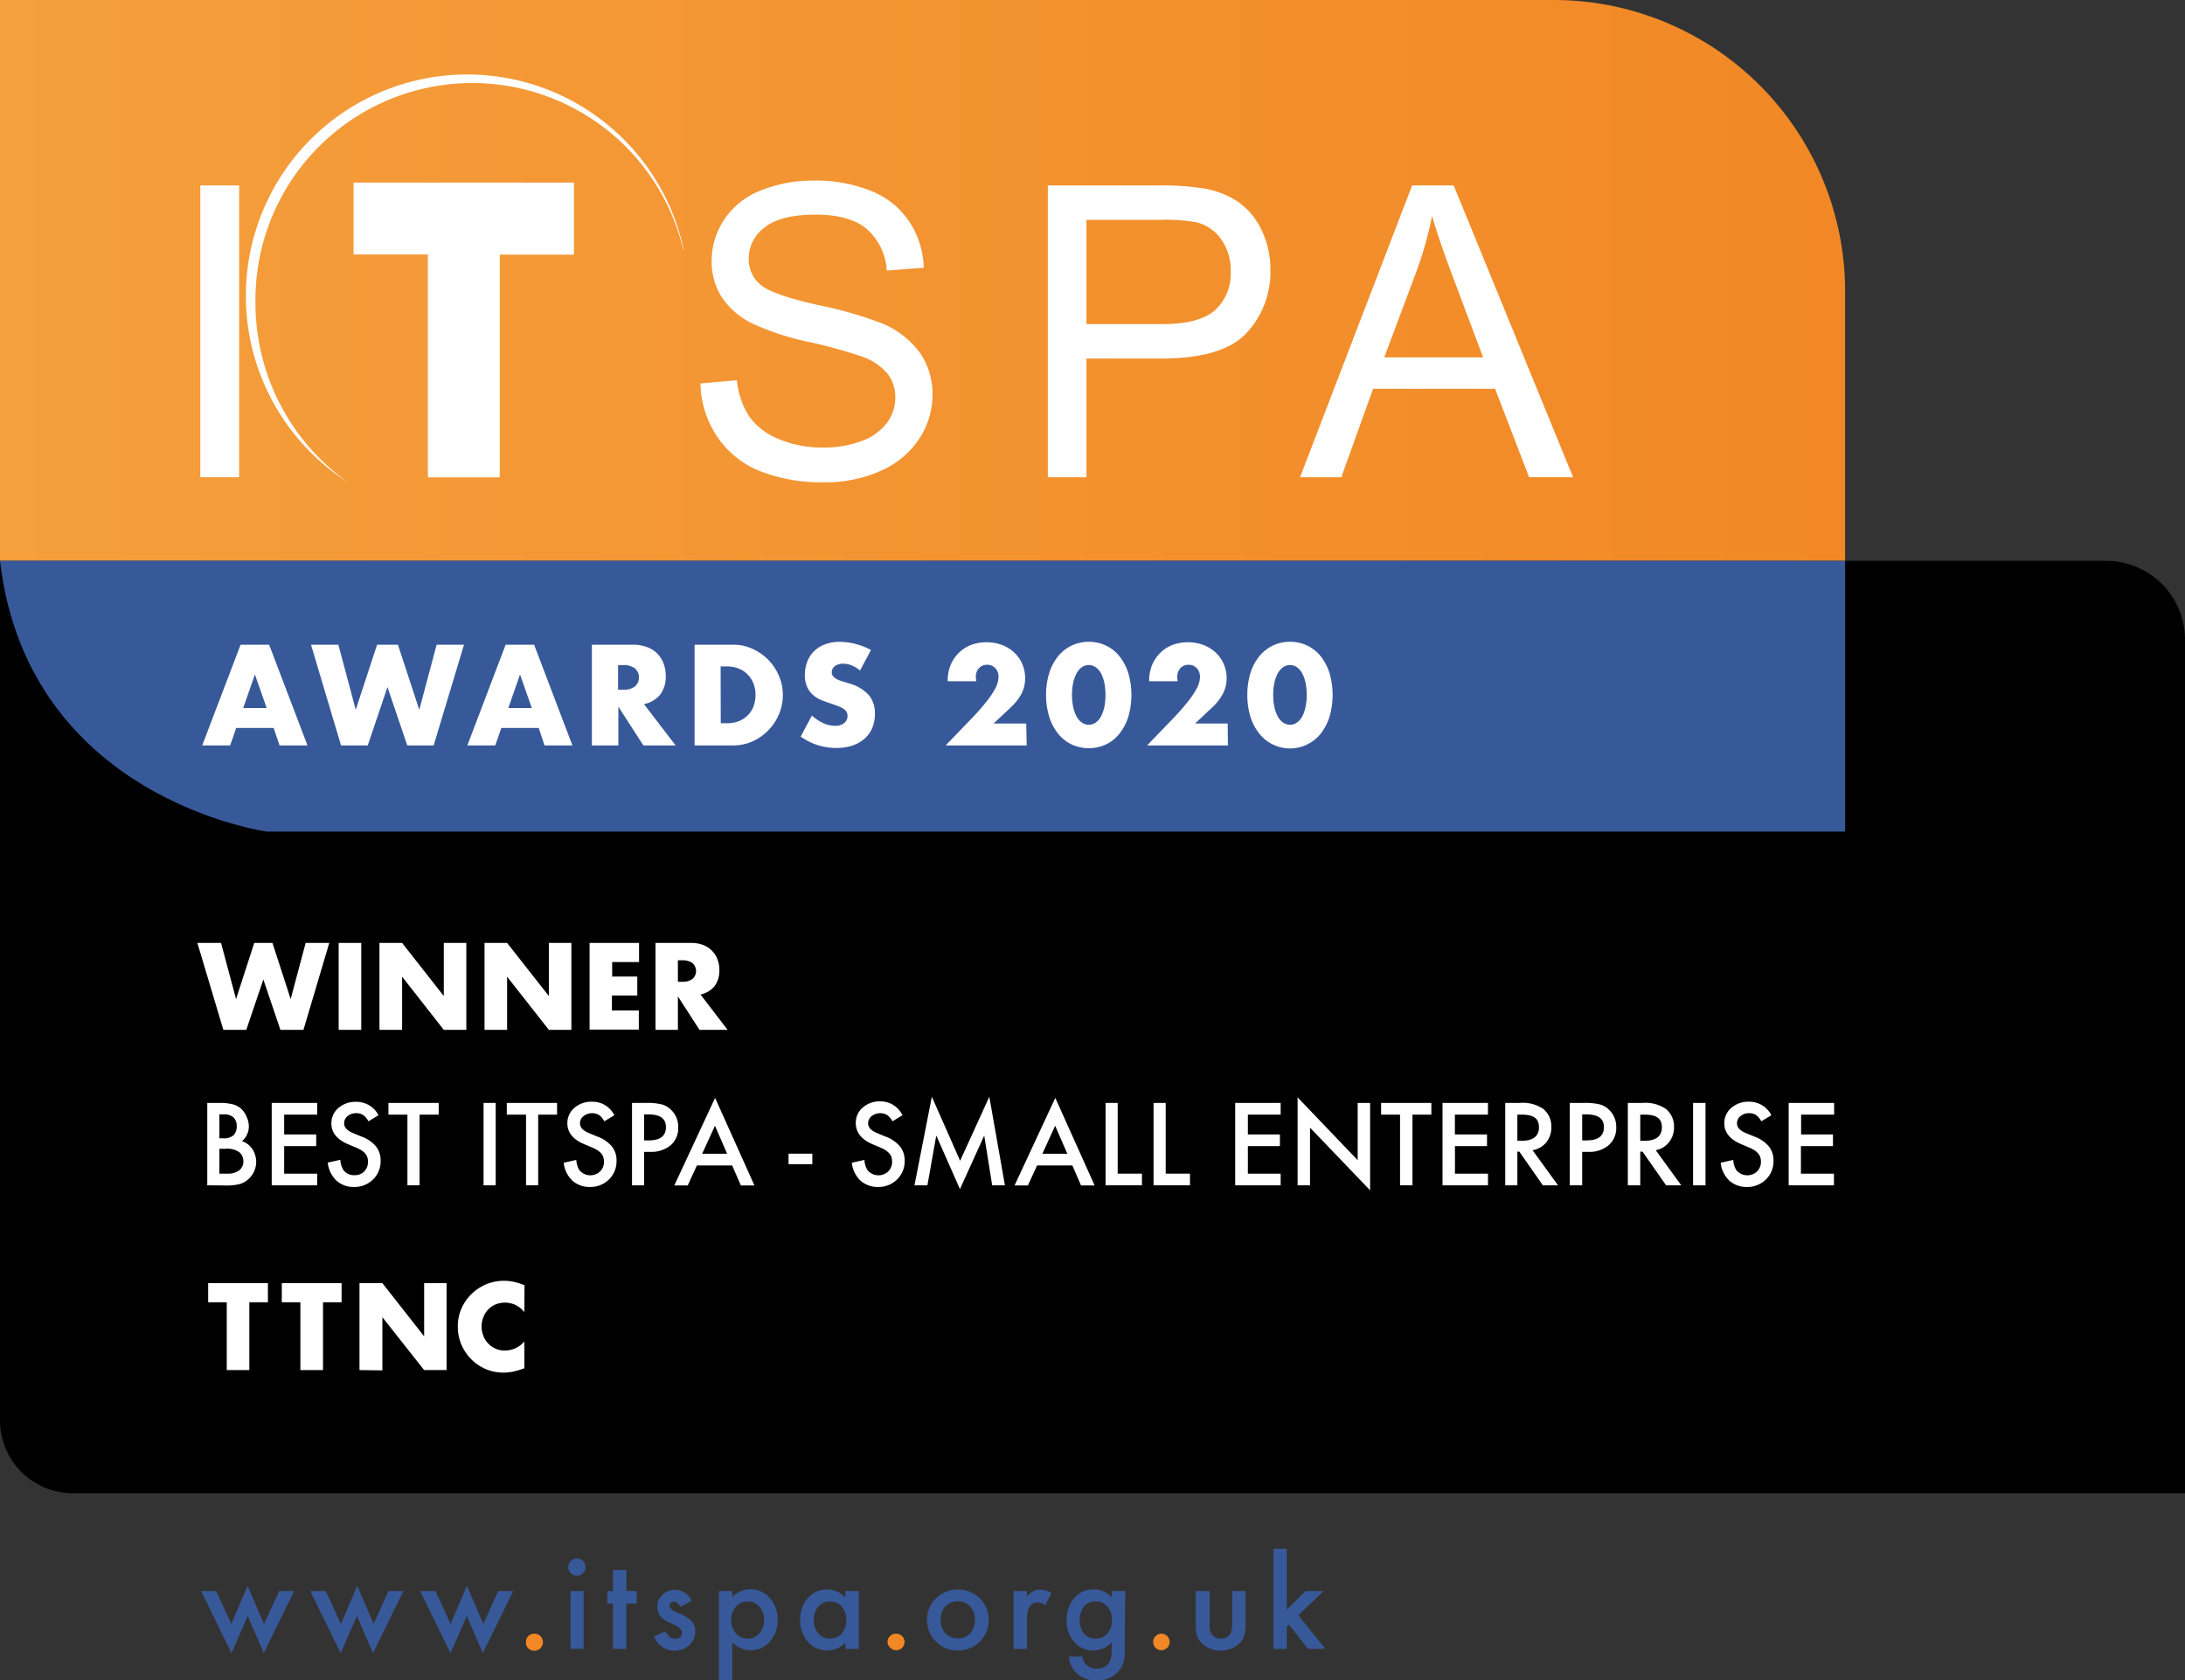 <svg id="Layer_1" data-name="Layer 1" xmlns="http://www.w3.org/2000/svg" xmlns:xlink="http://www.w3.org/1999/xlink" viewBox="0 0 360 276.83"><rect x="0" y="0" width="360" height="276.83" fill="#333333" stroke="none"/><defs><style>.cls-1{fill:url(#linear-gradient);}.cls-2{fill:#fff;}.cls-3{fill:#385999;}.cls-4{fill:#f18825;}</style><linearGradient id="linear-gradient" y1="46.2" x2="303.96" y2="46.2" gradientUnits="userSpaceOnUse"><stop offset="0" stop-color="#f59f3d"/><stop offset="1" stop-color="#f18825"/></linearGradient></defs><path d="M0,92.39H347a13,13,0,0,1,13,13V246a0,0,0,0,1,0,0H12A12,12,0,0,1,0,234V92.39a0,0,0,0,1,0,0Z"/><path class="cls-1" d="M0,0H256a48,48,0,0,1,48,48V92.39a0,0,0,0,1,0,0H0a0,0,0,0,1,0,0V0A0,0,0,0,1,0,0Z"/><path class="cls-2" d="M33,78.61V30.55H39.4V78.61Z"/><path class="cls-2" d="M115.41,63.17l6-.53a13.28,13.28,0,0,0,2,5.92,10.83,10.83,0,0,0,4.84,3.74,18.3,18.3,0,0,0,7.38,1.43A17.7,17.7,0,0,0,142,72.64a9,9,0,0,0,4.15-3,6.94,6.94,0,0,0,1.36-4.12,6.28,6.28,0,0,0-1.31-4,9.76,9.76,0,0,0-4.33-2.83,81.84,81.84,0,0,0-8.56-2.35,43.69,43.69,0,0,1-9.27-3A12.92,12.92,0,0,1,118.94,49a10.94,10.94,0,0,1-1.69-6,12.28,12.28,0,0,1,2.06-6.81,12.79,12.79,0,0,1,6-4.8,23,23,0,0,1,8.82-1.64,24.22,24.22,0,0,1,9.43,1.72,13.65,13.65,0,0,1,6.28,5.07,14.58,14.58,0,0,1,2.36,7.57l-6.1.46a9.83,9.83,0,0,0-3.33-6.88c-1.89-1.56-4.68-2.33-8.37-2.33q-5.77,0-8.41,2.11a6.34,6.34,0,0,0-2.64,5.1,5.44,5.44,0,0,0,1.87,4.26q1.83,1.68,9.58,3.43a64,64,0,0,1,10.64,3.06,14.67,14.67,0,0,1,6.2,4.9,12,12,0,0,1,2,6.84,13.07,13.07,0,0,1-2.2,7.23,14.41,14.41,0,0,1-6.31,5.27,21.93,21.93,0,0,1-9.26,1.89A27.59,27.59,0,0,1,125,77.53a15.36,15.36,0,0,1-6.92-5.72A16.28,16.28,0,0,1,115.41,63.17Z"/><path class="cls-2" d="M172.64,78.61V30.55h18.13a44.38,44.38,0,0,1,7.31.46A14.41,14.41,0,0,1,204,33.26a11.81,11.81,0,0,1,3.85,4.63,14.78,14.78,0,0,1,1.46,6.56,14.78,14.78,0,0,1-3.9,10.38q-3.9,4.24-14.1,4.24H179V78.61ZM179,53.4h12.43c4.11,0,7-.76,8.75-2.29a8.18,8.18,0,0,0,2.59-6.46,8.77,8.77,0,0,0-1.52-5.17,7.15,7.15,0,0,0-4-2.83,27.36,27.36,0,0,0-5.93-.43H179Z"/><path class="cls-2" d="M214.2,78.61l18.46-48.06h6.85l19.67,48.06h-7.25l-5.6-14.56h-20.1L221,78.61Zm13.87-19.73h16.29l-5-13.31q-2.29-6.07-3.41-10a60.54,60.54,0,0,1-2.59,9.18Z"/><polygon class="cls-2" points="94.56 41.95 94.56 30.08 58.25 30.08 58.25 41.92 70.5 41.92 70.5 78.64 82.34 78.64 82.34 41.95 94.56 41.95"/><path class="cls-2" d="M42.09,49.85a35.73,35.73,0,0,1,70.48-8.74l.07,0A36.47,36.47,0,1,0,57.29,79.44,36.26,36.26,0,0,1,42.09,49.85Z"/><path class="cls-3" d="M44,137S4.58,131.66,0,92.39H304V137Z"/><path class="cls-3" d="M35.62,262.12l2.49,5.43,2.68-6.3,2.71,6.3L46,262.12h2.46l-5,10.23-2.65-6.13-2.67,6.13-5-10.23Z"/><path class="cls-3" d="M53.68,262.12l2.49,5.43,2.69-6.3,2.7,6.3L64,262.12h2.46l-5,10.23-2.65-6.13-2.68,6.13-5-10.23Z"/><path class="cls-3" d="M71.75,262.12l2.49,5.43,2.69-6.3,2.7,6.3,2.46-5.43h2.46l-5,10.23-2.64-6.13-2.68,6.13-5-10.23Z"/><path class="cls-4" d="M86.65,270.54a1.29,1.29,0,0,1,.4-1,1.31,1.31,0,0,1,1-.4,1.33,1.33,0,0,1,1,.4A1.36,1.36,0,0,1,87,271.52,1.33,1.33,0,0,1,86.65,270.54Z"/><path class="cls-3" d="M93.63,258.17a1.43,1.43,0,0,1,1.42-1.42,1.39,1.39,0,0,1,1,.42,1.35,1.35,0,0,1,.42,1,1.38,1.38,0,0,1-.42,1,1.37,1.37,0,0,1-1,.42,1.43,1.43,0,0,1-1.43-1.44Zm2.53,3.95v9.51H94v-9.51Z"/><path class="cls-3" d="M103.19,264.17v7.46H101v-7.46h-.94v-2.05H101v-3.48h2.2v3.48h1.71v2.05Z"/><path class="cls-3" d="M113.92,263.74l-1.81,1c-.29-.59-.65-.88-1.07-.88a.77.77,0,0,0-.52.2.66.66,0,0,0-.21.51c0,.37.42.73,1.27,1.09a7.61,7.61,0,0,1,2.35,1.38,2.37,2.37,0,0,1,.61,1.71,3,3,0,0,1-1,2.31,3.64,3.64,0,0,1-5.77-1.46l1.87-.87a4.07,4.07,0,0,0,.6.87,1.36,1.36,0,0,0,1,.37c.74,0,1.11-.33,1.11-1,0-.39-.29-.76-.86-1.1l-.66-.32-.68-.32a4,4,0,0,1-1.34-.94,2.26,2.26,0,0,1-.5-1.53,2.69,2.69,0,0,1,.85-2.05,3,3,0,0,1,2.11-.81A2.88,2.88,0,0,1,113.92,263.74Z"/><path class="cls-3" d="M120.65,276.81h-2.2V262.12h2.2v1a4.06,4.06,0,0,1,2.95-1.3,4.1,4.1,0,0,1,3.23,1.44,5.24,5.24,0,0,1,1.29,3.63,5.1,5.1,0,0,1-1.28,3.56,4.16,4.16,0,0,1-6.19.08Zm5.23-9.87a3.25,3.25,0,0,0-.75-2.23,2.39,2.39,0,0,0-1.89-.87,2.5,2.5,0,0,0-2,.84,3.16,3.16,0,0,0-.76,2.21,3.2,3.2,0,0,0,.76,2.2,2.44,2.44,0,0,0,2,.85,2.35,2.35,0,0,0,1.88-.86A3.09,3.09,0,0,0,125.88,266.94Z"/><path class="cls-3" d="M139.29,262.12h2.21v9.51h-2.21v-1a4.21,4.21,0,0,1-6.18-.16,5.31,5.31,0,0,1-1.28-3.63,5.16,5.16,0,0,1,1.28-3.57,4.11,4.11,0,0,1,3.2-1.42,4,4,0,0,1,3,1.37Zm-5.21,4.73a3.33,3.33,0,0,0,.73,2.23,2.41,2.41,0,0,0,1.89.86,2.54,2.54,0,0,0,2-.84,3.62,3.62,0,0,0,0-4.41,2.5,2.5,0,0,0-2-.85,2.44,2.44,0,0,0-1.89.86A3.18,3.18,0,0,0,134.08,266.85Z"/><path class="cls-4" d="M146.23,270.54a1.29,1.29,0,0,1,.4-1,1.31,1.31,0,0,1,1-.4,1.35,1.35,0,0,1,1,.4,1.36,1.36,0,0,1-1.92,1.93A1.33,1.33,0,0,1,146.23,270.54Z"/><path class="cls-3" d="M152.74,266.81a4.77,4.77,0,0,1,1.48-3.51,5.22,5.22,0,0,1,7.21,0,5.11,5.11,0,0,1,0,7.16,5,5,0,0,1-3.65,1.44,4.82,4.82,0,0,1-3.58-1.47A4.93,4.93,0,0,1,152.74,266.81Zm2.25,0a3.18,3.18,0,0,0,.76,2.25,2.68,2.68,0,0,0,2.06.84,2.65,2.65,0,0,0,2.06-.83,3.54,3.54,0,0,0,0-4.43,2.92,2.92,0,0,0-4.1,0A3.06,3.06,0,0,0,155,266.85Z"/><path class="cls-3" d="M167,262.12h2.19V263a4.35,4.35,0,0,1,1.08-.87,2.48,2.48,0,0,1,1.13-.24,3.65,3.65,0,0,1,1.82.56l-1,2A2.09,2.09,0,0,0,171,264c-1.2,0-1.8.9-1.8,2.71v4.93H167Z"/><path class="cls-3" d="M185.31,271.41c0,.45,0,.84,0,1.19a6.68,6.68,0,0,1-.13.9,4,4,0,0,1-.91,1.84,4.47,4.47,0,0,1-3.55,1.49,4.69,4.69,0,0,1-3.13-1,4.16,4.16,0,0,1-1.47-2.92h2.21a2.44,2.44,0,0,0,.42,1.09,2.36,2.36,0,0,0,2,.89c1.61,0,2.41-1,2.41-3v-1.33a4.11,4.11,0,0,1-3,1.34,4.05,4.05,0,0,1-3.18-1.41,5.23,5.23,0,0,1-1.25-3.56,5.52,5.52,0,0,1,1.16-3.54,4,4,0,0,1,3.3-1.54,3.8,3.8,0,0,1,3,1.34v-1.08h2.2Zm-2.11-4.51a3.22,3.22,0,0,0-.74-2.22,2.46,2.46,0,0,0-1.93-.85,2.36,2.36,0,0,0-2,.93,3.85,3.85,0,0,0,0,4.28,2.38,2.38,0,0,0,2,.9,2.43,2.43,0,0,0,2-.91A3.29,3.29,0,0,0,183.2,266.9Z"/><path class="cls-4" d="M190,270.54a1.29,1.29,0,0,1,.4-1,1.33,1.33,0,0,1,1-.4,1.36,1.36,0,1,1-1,2.33A1.33,1.33,0,0,1,190,270.54Z"/><path class="cls-3" d="M199.29,262.12v5.46c0,1.58.62,2.36,1.86,2.36s1.87-.78,1.87-2.36v-5.46h2.2v5.51a6.06,6.06,0,0,1-.29,2,3.28,3.28,0,0,1-1,1.34,4.6,4.6,0,0,1-5.65,0,3.34,3.34,0,0,1-1-1.34,5.49,5.49,0,0,1-.27-2v-5.51Z"/><path class="cls-3" d="M212,255.14V265.2l3.1-3.08h2.95l-4.13,4,4.43,5.51h-2.85l-3.14-4L212,268v3.66h-2.19V255.14Z"/><path class="cls-2" d="M45.08,119.92H38.92l-1,2.88h-4.6l6.32-16.59h4.7l6.32,16.59h-4.6Zm-1.14-3.28L42,111.12l-1.93,5.52Z"/><path class="cls-2" d="M55.75,106.21l2.86,10.72,3.52-10.72h3.43l3.52,10.72,2.86-10.72h4.51l-5,16.59H67.1l-3.26-9.61-3.25,9.61h-4.4l-4.95-16.59Z"/><path class="cls-2" d="M88.76,119.92H82.6l-1,2.88H77l6.31-16.59H88l6.31,16.59h-4.6Zm-1.14-3.28-1.94-5.52-1.93,5.52Z"/><path class="cls-2" d="M111.31,122.8H106l-4.12-6.38v6.38H97.52V106.21h6.71a6.63,6.63,0,0,1,2.42.41,4.57,4.57,0,0,1,1.7,1.11,4.68,4.68,0,0,1,1,1.63,5.8,5.8,0,0,1,.34,2,4.88,4.88,0,0,1-.92,3.07A4.58,4.58,0,0,1,106.1,116Zm-9.48-9.17h.82a3.12,3.12,0,0,0,1.95-.53,2,2,0,0,0,0-3,3.12,3.12,0,0,0-1.95-.53h-.82Z"/><path class="cls-2" d="M114.44,106.21h6.38a7.45,7.45,0,0,1,3.18.69,8.48,8.48,0,0,1,4.34,4.45,7.93,7.93,0,0,1,.64,3.16,8,8,0,0,1-.63,3.13,8.35,8.35,0,0,1-1.74,2.65,8.51,8.51,0,0,1-2.59,1.83,7.66,7.66,0,0,1-3.2.68h-6.38Zm4.31,12.94h1a5.44,5.44,0,0,0,2-.35,4.42,4.42,0,0,0,1.49-1,4.17,4.17,0,0,0,.92-1.46,5.34,5.34,0,0,0,.32-1.86,5.11,5.11,0,0,0-.33-1.85,4.3,4.3,0,0,0-.94-1.48,4.12,4.12,0,0,0-1.48-1,5.21,5.21,0,0,0-2-.36h-1Z"/><path class="cls-2" d="M141.7,110.46a5.52,5.52,0,0,0-1.4-.85,3.83,3.83,0,0,0-1.37-.27,2.24,2.24,0,0,0-1.36.39,1.25,1.25,0,0,0-.53,1,1,1,0,0,0,.26.72,2.37,2.37,0,0,0,.7.5,5.46,5.46,0,0,0,1,.36c.35.1.71.21,1.06.33a6.67,6.67,0,0,1,3.09,1.88,4.62,4.62,0,0,1,1,3.07,5.91,5.91,0,0,1-.43,2.31,4.72,4.72,0,0,1-1.25,1.77,6,6,0,0,1-2,1.15,8.5,8.5,0,0,1-2.72.4,10,10,0,0,1-5.83-1.87l1.85-3.47a7.45,7.45,0,0,0,1.91,1.27,4.57,4.57,0,0,0,1.87.42,2.23,2.23,0,0,0,1.57-.48,1.47,1.47,0,0,0,.52-1.1,1.45,1.45,0,0,0-.13-.65,1.48,1.48,0,0,0-.44-.51,3.69,3.69,0,0,0-.8-.43c-.33-.13-.73-.28-1.2-.44s-1.11-.37-1.64-.58a5.11,5.11,0,0,1-1.43-.85,3.76,3.76,0,0,1-1-1.33,4.62,4.62,0,0,1-.39-2,6,6,0,0,1,.41-2.24,4.87,4.87,0,0,1,2.95-2.82,6.64,6.64,0,0,1,2.38-.4,10.41,10.41,0,0,1,2.58.34,11.51,11.51,0,0,1,2.57,1Z"/><path class="cls-2" d="M169.16,122.8H155.81l4.11-4.27a36.5,36.5,0,0,0,2.55-2.87,15.3,15.3,0,0,0,1.38-2,5.42,5.42,0,0,0,.56-1.32,4.39,4.39,0,0,0,.11-.86,2.18,2.18,0,0,0-.12-.72,1.67,1.67,0,0,0-.37-.63,1.77,1.77,0,0,0-1.38-.61,1.74,1.74,0,0,0-1.38.58,2.09,2.09,0,0,0-.49,1.43,5.93,5.93,0,0,0,.06.7h-4.7a7,7,0,0,1,.47-2.64,6,6,0,0,1,1.33-2,5.89,5.89,0,0,1,2-1.32,7.13,7.13,0,0,1,2.58-.46,7.32,7.32,0,0,1,2.56.44,6.32,6.32,0,0,1,2,1.23,5.66,5.66,0,0,1,1.34,1.89,5.76,5.76,0,0,1,.48,2.36,5.49,5.49,0,0,1-.58,2.52,8.8,8.8,0,0,1-1.86,2.36l-2.75,2.58h5.37Z"/><path class="cls-2" d="M172.35,114.48a11.88,11.88,0,0,1,.52-3.59,8.41,8.41,0,0,1,1.45-2.76,6.44,6.44,0,0,1,2.23-1.77,6.72,6.72,0,0,1,5.68,0,6.14,6.14,0,0,1,2.22,1.77,8.41,8.41,0,0,1,1.45,2.76,12.93,12.93,0,0,1,0,7.19,8.57,8.57,0,0,1-1.45,2.77,6.3,6.3,0,0,1-2.22,1.79,6.81,6.81,0,0,1-5.68,0,6.62,6.62,0,0,1-2.23-1.79,8.57,8.57,0,0,1-1.45-2.77A11.94,11.94,0,0,1,172.35,114.48Zm4.27,0a9.5,9.5,0,0,0,.2,2,5.83,5.83,0,0,0,.56,1.56,2.94,2.94,0,0,0,.87,1,1.93,1.93,0,0,0,1.14.36,2,2,0,0,0,1.14-.36,2.94,2.94,0,0,0,.87-1,6.61,6.61,0,0,0,.55-1.56,10.62,10.62,0,0,0,0-4,6.45,6.45,0,0,0-.55-1.56,3,3,0,0,0-.87-1,2,2,0,0,0-1.14-.36,1.93,1.93,0,0,0-1.14.36,3,3,0,0,0-.87,1,5.7,5.7,0,0,0-.56,1.56A9.58,9.58,0,0,0,176.62,114.48Z"/><path class="cls-2" d="M202.31,122.8H189l4.11-4.27a36.5,36.5,0,0,0,2.55-2.87,15.3,15.3,0,0,0,1.38-2,5,5,0,0,0,.56-1.32,4.39,4.39,0,0,0,.11-.86,2.18,2.18,0,0,0-.12-.72,1.79,1.79,0,0,0-.36-.63,2,2,0,0,0-.59-.44,1.78,1.78,0,0,0-.8-.17,1.74,1.74,0,0,0-1.38.58,2.09,2.09,0,0,0-.49,1.43,4.62,4.62,0,0,0,.07.7h-4.71a7.17,7.17,0,0,1,.47-2.64,6.2,6.2,0,0,1,1.33-2,5.89,5.89,0,0,1,2-1.32,7.13,7.13,0,0,1,2.58-.46,7.28,7.28,0,0,1,2.56.44,6.32,6.32,0,0,1,2,1.23,5.66,5.66,0,0,1,1.34,1.89,5.76,5.76,0,0,1,.49,2.36,5.5,5.5,0,0,1-.59,2.52,8.8,8.8,0,0,1-1.86,2.36l-2.75,2.58h5.37Z"/><path class="cls-2" d="M205.51,114.48a11.88,11.88,0,0,1,.51-3.59,8.25,8.25,0,0,1,1.46-2.76,6.38,6.38,0,0,1,5.07-2.4,6.38,6.38,0,0,1,2.83.63,6.26,6.26,0,0,1,2.23,1.77,8.59,8.59,0,0,1,1.44,2.76,12.93,12.93,0,0,1,0,7.19,8.75,8.75,0,0,1-1.44,2.77,6.43,6.43,0,0,1-2.23,1.79,6.45,6.45,0,0,1-7.9-1.79,8.4,8.4,0,0,1-1.46-2.77A12,12,0,0,1,205.51,114.48Zm4.26,0a9.5,9.5,0,0,0,.2,2,5.83,5.83,0,0,0,.56,1.56,2.94,2.94,0,0,0,.87,1,2,2,0,0,0,2.28,0,2.94,2.94,0,0,0,.87-1,6.19,6.19,0,0,0,.55-1.56,10.1,10.1,0,0,0,0-4,6.05,6.05,0,0,0-.55-1.56,3,3,0,0,0-.87-1,2,2,0,0,0-2.28,0,3,3,0,0,0-.87,1,5.7,5.7,0,0,0-.56,1.56A9.58,9.58,0,0,0,209.77,114.48Z"/><path class="cls-2" d="M36.42,155.34l2.47,9.25,3-9.25h3l3,9.25,2.47-9.25h3.89L50,169.66h-3.8l-2.81-8.3-2.81,8.3H36.8l-4.28-14.32Z"/><path class="cls-2" d="M59.52,155.34v14.32H55.8V155.34Z"/><path class="cls-2" d="M62.52,169.66V155.34h3.73l6.87,8.75v-8.75h3.71v14.32H73.12l-6.87-8.76v8.76Z"/><path class="cls-2" d="M79.83,169.66V155.34h3.72l6.88,8.75v-8.75h3.71v14.32H90.43l-6.88-8.76v8.76Z"/><path class="cls-2" d="M105.29,158.49h-4.43v2.39H105V164h-4.18v2.47h4.43v3.15H97.14V155.34h8.15Z"/><path class="cls-2" d="M119.88,169.66h-4.63l-3.56-5.51v5.51H108V155.34h5.79a5.55,5.55,0,0,1,2.09.35,4,4,0,0,1,1.48,1,4.13,4.13,0,0,1,.87,1.4,4.8,4.8,0,0,1,.29,1.71,4.22,4.22,0,0,1-.78,2.65,4,4,0,0,1-2.33,1.38Zm-8.19-7.92h.71a2.7,2.7,0,0,0,1.69-.46,1.75,1.75,0,0,0,0-2.62,2.76,2.76,0,0,0-1.69-.46h-.71Z"/><path class="cls-2" d="M41.08,214.54v11.17H37.36V214.54H34.3v-3.15h9.84v3.15Z"/><path class="cls-2" d="M53.22,214.54v11.17H49.49V214.54H46.43v-3.15h9.85v3.15Z"/><path class="cls-2" d="M59.23,225.71V211.39H63l6.88,8.76v-8.76h3.7v14.32h-3.7L63,217v8.76Z"/><path class="cls-2" d="M86.39,216.17a4,4,0,0,0-3.19-1.57,3.93,3.93,0,0,0-1.55.3,3.69,3.69,0,0,0-2,2.07,4,4,0,0,0-.3,1.56,4.08,4.08,0,0,0,.3,1.58,3.8,3.8,0,0,0,.81,1.25,3.74,3.74,0,0,0,1.23.84,3.82,3.82,0,0,0,1.52.3A4.29,4.29,0,0,0,86.39,221v4.41l-.38.13a10.59,10.59,0,0,1-1.6.45,8.11,8.11,0,0,1-1.46.14A7.44,7.44,0,0,1,77.72,224a7.81,7.81,0,0,1-1.67-2.41,7.49,7.49,0,0,1-.62-3.05,7.36,7.36,0,0,1,.61-3,7.6,7.6,0,0,1,1.66-2.37A7.59,7.59,0,0,1,83,211a7.86,7.86,0,0,1,1.68.18,10.57,10.57,0,0,1,1.74.56Z"/><path class="cls-2" d="M34.15,195.27V181.7h2a8.46,8.46,0,0,1,2.17.22,3.24,3.24,0,0,1,1.38.71,3.56,3.56,0,0,1,.9,1.29A3.88,3.88,0,0,1,41,185.5,3.21,3.21,0,0,1,39.87,188a3.29,3.29,0,0,1,1.7,1.29,3.81,3.81,0,0,1-.49,4.82,3.76,3.76,0,0,1-1.52.94,8.85,8.85,0,0,1-2.31.25Zm2-7.74h.65a2.38,2.38,0,0,0,1.67-.5,2,2,0,0,0,.53-1.49,1.89,1.89,0,0,0-.54-1.46,2.29,2.29,0,0,0-1.58-.5h-.73Zm0,5.82h1.27a3.09,3.09,0,0,0,2-.55,1.86,1.86,0,0,0,.68-1.49,1.94,1.94,0,0,0-.65-1.48,3.46,3.46,0,0,0-2.3-.58h-1Z"/><path class="cls-2" d="M52.26,183.63H46.82v3.26H52.1v1.92H46.82v4.54h5.44v1.92H44.77V181.7h7.49Z"/><path class="cls-2" d="M62.36,183.73l-1.66,1a2.8,2.8,0,0,0-.89-1.05,2,2,0,0,0-1.13-.29,2.13,2.13,0,0,0-1.42.49,1.49,1.49,0,0,0-.56,1.19c0,.66.49,1.2,1.47,1.6l1.36.56a5.58,5.58,0,0,1,2.41,1.63,3.66,3.66,0,0,1,.77,2.36,4.15,4.15,0,0,1-1.25,3.09,4.29,4.29,0,0,1-3.12,1.23,4.17,4.17,0,0,1-2.92-1.05A4.81,4.81,0,0,1,54,191.53l2.07-.46a3.71,3.71,0,0,0,.49,1.66,2.16,2.16,0,0,0,1.85.87A2.13,2.13,0,0,0,60,193a2.21,2.21,0,0,0,.63-1.62,2.11,2.11,0,0,0-.11-.73,1.64,1.64,0,0,0-.34-.6,2.39,2.39,0,0,0-.6-.52,5.53,5.53,0,0,0-.88-.46l-1.31-.55q-2.79-1.17-2.79-3.44a3.26,3.26,0,0,1,1.17-2.56,4.24,4.24,0,0,1,2.91-1A4.06,4.06,0,0,1,62.36,183.73Z"/><path class="cls-2" d="M69.13,183.63v11.64h-2V183.63H64V181.7h8.28v1.93Z"/><path class="cls-2" d="M81.67,181.7v13.57h-2V181.7Z"/><path class="cls-2" d="M88.67,183.63v11.64h-2V183.63H83.5V181.7h8.28v1.93Z"/><path class="cls-2" d="M101.22,183.73l-1.66,1a2.79,2.79,0,0,0-.88-1.05,2.32,2.32,0,0,0-2.55.2,1.47,1.47,0,0,0-.57,1.19c0,.66.5,1.2,1.48,1.6l1.35.56a5.62,5.62,0,0,1,2.42,1.63,3.66,3.66,0,0,1,.77,2.36,4.15,4.15,0,0,1-1.25,3.09,4.29,4.29,0,0,1-3.12,1.23,4.17,4.17,0,0,1-2.92-1.05,4.71,4.71,0,0,1-1.41-2.94l2.07-.46a3.59,3.59,0,0,0,.49,1.66,2.35,2.35,0,0,0,3.44.23,2.21,2.21,0,0,0,.63-1.62,2.38,2.38,0,0,0-.11-.73,1.79,1.79,0,0,0-.34-.6,2.81,2.81,0,0,0-.6-.52,5.53,5.53,0,0,0-.88-.46l-1.31-.55q-2.79-1.17-2.79-3.44a3.26,3.26,0,0,1,1.17-2.56,4.24,4.24,0,0,1,2.91-1A4,4,0,0,1,101.22,183.73Z"/><path class="cls-2" d="M106.13,189.76v5.51h-2V181.7h2.32a10.38,10.38,0,0,1,2.58.24,3.45,3.45,0,0,1,1.54.9,3.85,3.85,0,0,1,1.17,2.88,3.71,3.71,0,0,1-1.24,2.95,5,5,0,0,1-3.37,1.09Zm0-1.89h.76c1.89,0,2.83-.73,2.83-2.18s-1-2.1-2.91-2.1h-.68Z"/><path class="cls-2" d="M120.63,192h-5.81l-1.51,3.29H111.1l6.72-14.42,6.48,14.42h-2.24Zm-.83-1.93-2-4.61-2.11,4.61Z"/><path class="cls-2" d="M129.92,190.06h3.92v1.73h-3.92Z"/><path class="cls-2" d="M148.69,183.73l-1.66,1a2.79,2.79,0,0,0-.88-1.05,2.32,2.32,0,0,0-2.55.2,1.47,1.47,0,0,0-.57,1.19c0,.66.5,1.2,1.48,1.6l1.35.56a5.62,5.62,0,0,1,2.42,1.63,3.66,3.66,0,0,1,.77,2.36,4.15,4.15,0,0,1-1.25,3.09,4.29,4.29,0,0,1-3.12,1.23,4.17,4.17,0,0,1-2.92-1.05,4.71,4.71,0,0,1-1.41-2.94l2.07-.46a3.59,3.59,0,0,0,.49,1.66,2.35,2.35,0,0,0,3.44.23,2.21,2.21,0,0,0,.63-1.62,2.38,2.38,0,0,0-.11-.73,1.79,1.79,0,0,0-.34-.6,2.81,2.81,0,0,0-.6-.52,5.53,5.53,0,0,0-.88-.46l-1.31-.55Q141,187.31,141,185a3.26,3.26,0,0,1,1.17-2.56,4.24,4.24,0,0,1,2.91-1A4,4,0,0,1,148.69,183.73Z"/><path class="cls-2" d="M150.67,195.27l2.86-14.59,4.66,10.55L163,180.68l2.57,14.59h-2.1l-1.31-8.19-4,8.82-3.9-8.83-1.46,8.2Z"/><path class="cls-2" d="M176.68,192h-5.81l-1.51,3.29h-2.2l6.71-14.42,6.48,14.42h-2.24Zm-.83-1.93-2-4.61-2.11,4.61Z"/><path class="cls-2" d="M184.15,181.7v11.65h4v1.92h-6V181.7Z"/><path class="cls-2" d="M192.06,181.7v11.65h4v1.92h-6V181.7Z"/><path class="cls-2" d="M211,183.63H205.6v3.26h5.28v1.92H205.6v4.54H211v1.92h-7.49V181.7H211Z"/><path class="cls-2" d="M213.79,195.27V180.78l9.9,10.35V181.7h2.05v14.4l-9.9-10.33v9.5Z"/><path class="cls-2" d="M232.72,183.63v11.64h-2.05V183.63h-3.12V181.7h8.28v1.93Z"/><path class="cls-2" d="M245.15,183.63h-5.44v3.26H245v1.92h-5.28v4.54h5.44v1.92h-7.49V181.7h7.49Z"/><path class="cls-2" d="M252.5,189.49l4.2,5.78h-2.5l-3.88-5.55H250v5.55h-2V181.7h2.4a6,6,0,0,1,3.89,1,3.72,3.72,0,0,1,1.31,3,3.83,3.83,0,0,1-.82,2.47A3.63,3.63,0,0,1,252.5,189.49ZM250,187.94h.65c1.94,0,2.91-.75,2.91-2.23s-.94-2.08-2.83-2.08H250Z"/><path class="cls-2" d="M260.68,189.76v5.51h-2.05V181.7H261a10.29,10.29,0,0,1,2.57.24,3.43,3.43,0,0,1,1.55.9,3.85,3.85,0,0,1,1.17,2.88,3.72,3.72,0,0,1-1.25,2.95,4.9,4.9,0,0,1-3.36,1.09Zm0-1.89h.76c1.88,0,2.82-.73,2.82-2.18s-1-2.1-2.91-2.1h-.67Z"/><path class="cls-2" d="M272.8,189.49l4.2,5.78h-2.5l-3.88-5.55h-.37v5.55H268.2V181.7h2.4a6,6,0,0,1,3.89,1,3.73,3.73,0,0,1,1.32,3,3.84,3.84,0,0,1-.83,2.47A3.63,3.63,0,0,1,272.8,189.49Zm-2.55-1.55h.65c1.94,0,2.91-.75,2.91-2.23s-.94-2.08-2.83-2.08h-.73Z"/><path class="cls-2" d="M281,181.7v13.57h-2.05V181.7Z"/><path class="cls-2" d="M291.85,183.73l-1.66,1a2.89,2.89,0,0,0-.89-1.05,2.07,2.07,0,0,0-1.14-.29,2.1,2.1,0,0,0-1.41.49,1.46,1.46,0,0,0-.56,1.19c0,.66.49,1.2,1.47,1.6l1.36.56a5.64,5.64,0,0,1,2.41,1.63,3.66,3.66,0,0,1,.77,2.36,4.15,4.15,0,0,1-1.25,3.09,4.29,4.29,0,0,1-3.12,1.23,4.17,4.17,0,0,1-2.92-1.05,4.76,4.76,0,0,1-1.41-2.94l2.07-.46a3.59,3.59,0,0,0,.49,1.66,2.35,2.35,0,0,0,3.44.23,2.21,2.21,0,0,0,.63-1.62,2.11,2.11,0,0,0-.11-.73,1.79,1.79,0,0,0-.34-.6,2.81,2.81,0,0,0-.6-.52,5.53,5.53,0,0,0-.88-.46l-1.31-.55q-2.79-1.17-2.79-3.44a3.26,3.26,0,0,1,1.17-2.56,4.24,4.24,0,0,1,2.91-1A4.06,4.06,0,0,1,291.85,183.73Z"/><path class="cls-2" d="M302.19,183.63h-5.44v3.26H302v1.92h-5.28v4.54h5.44v1.92H294.7V181.7h7.49Z"/></svg>